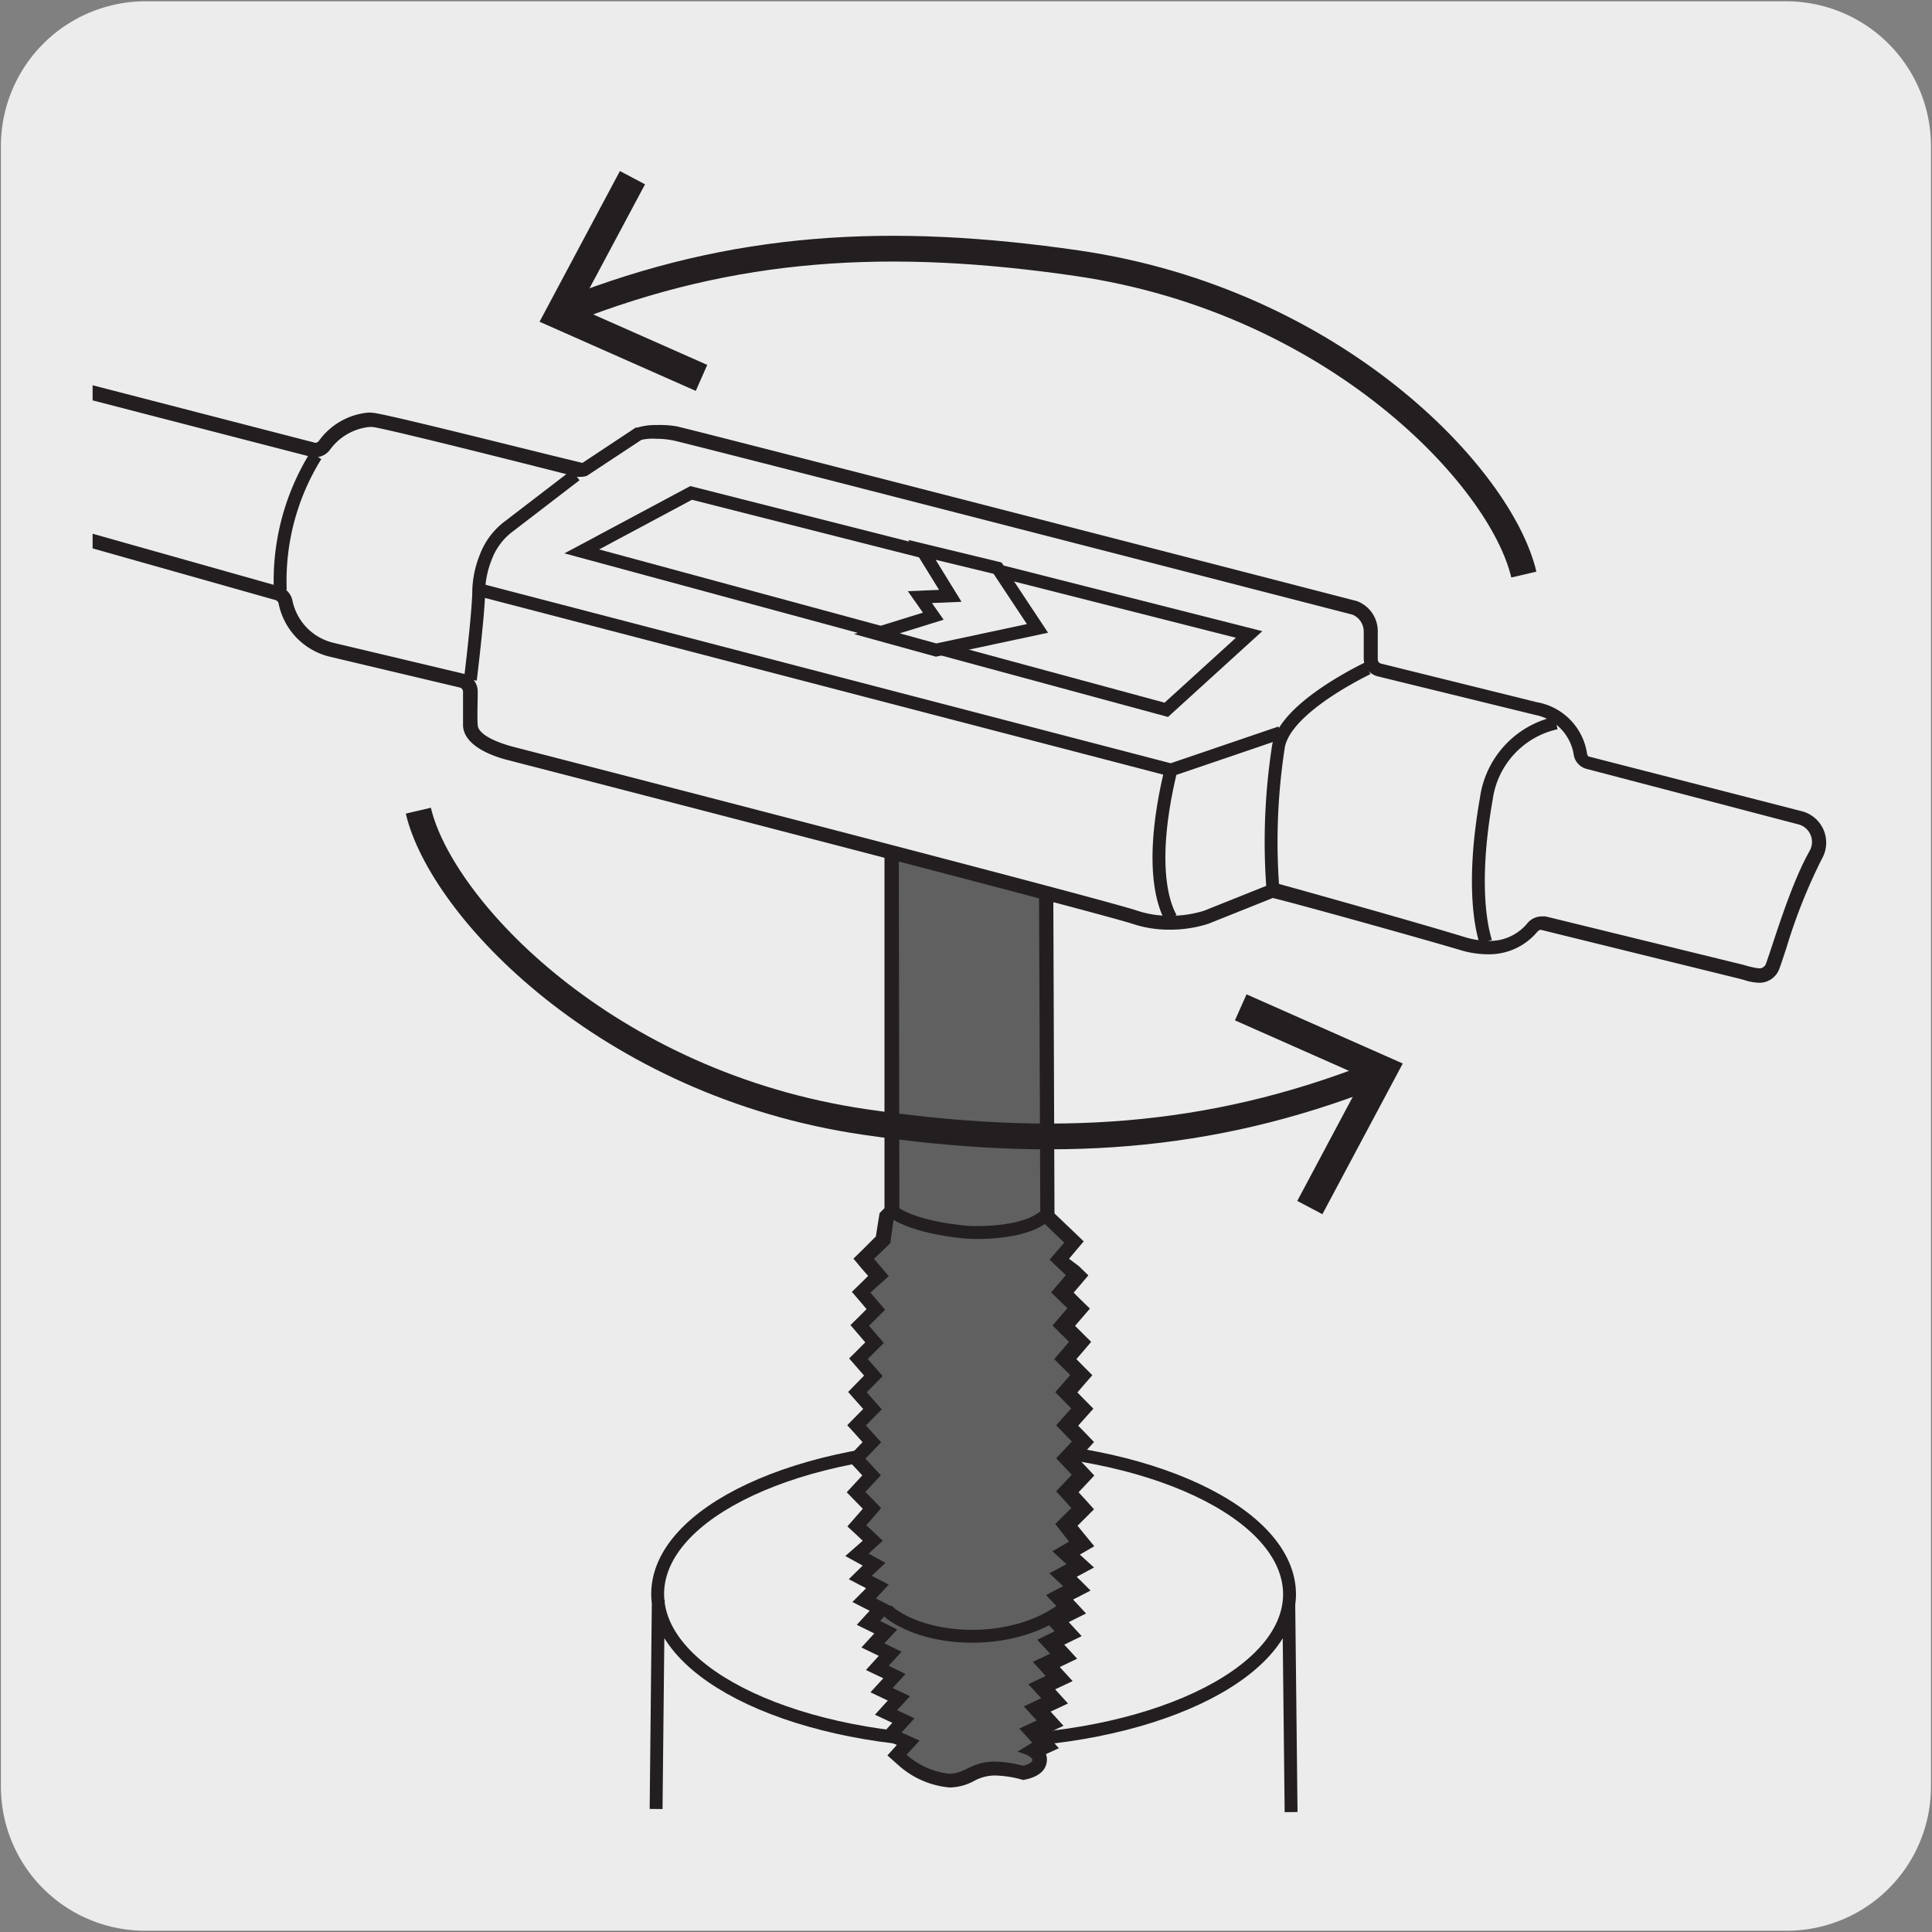 <svg xmlns="http://www.w3.org/2000/svg" xmlns:xlink="http://www.w3.org/1999/xlink" viewBox="0 0 150 150"><rect x="0" y="0" width="150" height="150" fill="#808080" stroke="none"/><defs><style>.cls-1,.cls-10,.cls-12,.cls-14,.cls-16,.cls-4,.cls-5{fill:none;}.cls-2,.cls-9{fill:#edecec;}.cls-3{clip-path:url(#clip-path);}.cls-10,.cls-4,.cls-9{stroke:#231f20;}.cls-14,.cls-5{stroke:#fff;}.cls-6{fill:#606060;}.cls-7{fill:#231f20;}.cls-8{fill:#fff;}.cls-10,.cls-12,.cls-14{stroke-miterlimit:10;}.cls-10{stroke-width:2px;}.cls-11{clip-path:url(#clip-path-2);}.cls-12,.cls-16{stroke:#939598;}.cls-13{fill:#939598;}.cls-15{clip-path:url(#clip-path-3);}.cls-16{stroke-linecap:round;stroke-linejoin:round;}.cls-17{clip-path:url(#clip-path-4);}</style><clipPath id="clip-path"><rect class="cls-1" x="7.19" y="11.96" width="135.61" height="130.18"/></clipPath><clipPath id="clip-path-2"><rect class="cls-1" x="-346.32" y="177.08" width="148.27" height="141.83"/></clipPath><clipPath id="clip-path-3"><rect class="cls-1" x="-175.55" y="176.74" width="148.27" height="141.83"/></clipPath><clipPath id="clip-path-4"><rect class="cls-1" x="-5.54" y="177.15" width="148.27" height="141.83"/></clipPath></defs><title>11423-02 </title><g id="Capa_2" data-name="Capa 2"><path class="cls-2" d="M11.32.1H138.64a11.25,11.25,0,0,1,11.28,11.21v127.4a11.19,11.19,0,0,1-11.2,11.19H11.27A11.19,11.19,0,0,1,.07,138.71h0V11.34A11.24,11.24,0,0,1,11.32.1Z"/></g><g id="Capa_3" data-name="Capa 3"><g class="cls-3"><path class="cls-4" d="M51.11,124.2l-.17,16.25m49.12-16,.18,16.24m-.12-16.93c0,6.33-11,11.47-24.53,11.47s-24.53-5.14-24.53-11.47,11-11.46,24.53-11.46S100.12,117.46,100.12,123.79Z"/><path class="cls-5" d="M81,119.63c3.14,1.81,3.14,4.74,0,6.55a12.5,12.5,0,0,1-11.33,0c-3.14-1.81-3.14-4.74,0-6.55A12.53,12.53,0,0,1,81,119.63Z"/><path class="cls-6" d="M73.66,138.25A6.47,6.47,0,0,1,70,136.64l-.41-.37.87-1-1.36-.63,1-1.09L68.74,133l1-1.1-1.35-.64,1-1.09-1.35-.64,1-1.09-1.35-.65,1-1.09L67.44,126l1-1.08-1.34-.68,1.06-1.07-1.34-.7,1.08-1.06-1.33-.74,1.23-1.11-1.24-1.15,1.18-1.34-1.24-1.28,1.2-1.3-1.2-1.29,1.22-1.28-1.18-1.32,1.23-1.26L66.64,108l1.25-1.25-1.16-1.34L68,104.2l-1.15-1.34,1.26-1.24-1.15-1.34,1.26-1.23L67.05,97.7l1.64-1.58.09-1.52.61-.75-.17-30.34,12,3,.1,28.13L83,96.06l.38.36-1.15,1.34L83.51,99l-1.14,1.34,1.25,1.24-1.14,1.34,1.25,1.24-1.16,1.34,1.24,1.24-1.16,1.34,1.24,1.26-1.18,1.31,1.23,1.27-1.19,1.3L84,114.5l-1.21,1.29,1.19,1.32-1.27,1.25,1.21,1.48-1.21.7,1.1,1-1.34.71,1.08,1.07-1.34.68,1,1.08-1.34.67,1,1.09-1.34.65,1,1.1-1.34.64,1,1.08-1.35.64,1,1.09-1.35.64,1,1.1-1.36.63,1,1.1-.92.42a.8.8,0,0,1,.35.68c0,.64-.81.88-1.14,1a12.93,12.93,0,0,0-2.31-.3,4,4,0,0,0-1.9.47,3.46,3.46,0,0,1-1.66.46"/><path class="cls-7" d="M68.67,62.8v31l-.12.12-.26.27-.06.37L68,96l-1,1-.74.72.66.79.48.55-.52.52-.74.72.67.78.47.56-.52.52-.73.72.67.78.48.56-.52.52-.73.73.68.78.48.55-.52.53-.72.74.68.77.49.55-.51.52-.73.74.7.77.49.55-.51.53-.72.75.71.76.5.54-.5.54-.71.77.73.75.52.53-.49.56-.71.81.79.73.4.38-.21.19-1.14,1,1.35.74h0l-1.08,1.06,1.34.7h0l-1.06,1.07,1.34.68-1,1.09,1.36.67-1,1.09,1.35.65-1,1.1,1.35.64-1,1.09,1.35.64-1,1.1,1.35.63-1,1.1,1.35.62-.73.81.83.74a6.86,6.86,0,0,0,4,1.75,4.09,4.09,0,0,0,1.9-.51,3.38,3.38,0,0,1,1.65-.42,8.53,8.53,0,0,1,1.92.28l.25.07.26-.06c1-.23,1.55-.76,1.57-1.48a1.16,1.16,0,0,0-.07-.47l1-.46-1-1.11,1.36-.63-1-1.1,1.35-.63-1-1.1,1.36-.64-1-1.09,1.35-.65-1-1.09,1.35-.66-1-1.09,1.34-.67-1-1.08h0l1.35-.7-1.07-1.07h0l1.34-.72-1.1-1h0l1.12-.65-.82-1-.48-.59.53-.53.75-.75-.7-.78-.5-.54.51-.54.71-.76-.71-.76-.51-.53.5-.54.7-.77-.72-.75-.51-.52.49-.55.69-.77-.73-.74-.51-.52.48-.56.68-.78-.73-.73-.51-.52.48-.55.67-.79-.73-.72-.52-.52.48-.56.67-.78-.74-.72-.52-.52.48-.56.66-.78-.74-.72L83,97.73l.47-.56.67-.79-.75-.72-1.52-1.45L81.77,67v-.86l-.83-.21L70.05,63.15Zm1.11,1.42L80.66,67l.11,27.7,1.86,1.78L81.49,97.8,82.75,99l-1.14,1.34,1.26,1.23-1.15,1.34L83,104.18l-1.15,1.34,1.24,1.24-1.16,1.33,1.24,1.26L82,110.66l1.22,1.26L82,113.22l1.21,1.28L82,115.78l1.18,1.3-1.25,1.24L83,119.69l-1.29.75,1.09,1-1.32.71,1.06,1-1.33.69,1,1.06-1.33.67,1,1.08-1.35.66,1,1.08-1.34.64,1,1.09-1.35.64,1,1.09-1.35.63,1,1.1-1.35.62,1,1.1L79,136c2.3.67.44,1.09.44,1.09a9.57,9.57,0,0,0-2.19-.32c-1.87,0-2.27.94-3.55.94a5.92,5.92,0,0,1-3.31-1.47l1-1.1L70,134.51l1-1.1-1.35-.63,1-1.09-1.35-.63,1-1.09L69,129.33l1-1.09-1.34-.65,1-1.08-1.33-.66,1-1.07-1.33-.68,1-1.07-1.32-.69,1.07-1-1.31-.72,1.1-1-1.28-1.2,1.15-1.33-1.22-1.26,1.2-1.29-1.2-1.29,1.22-1.27-1.18-1.31,1.23-1.25-1.17-1.32,1.24-1.26-1.16-1.33,1.25-1.24-1.15-1.34,1.25-1.24-1.14-1.33L69,99.08l-1.14-1.34,1.26-1.22.26-1.84.45-.44Z"/><path class="cls-4" d="M69.23,94c1.77,1.41,6,1.68,6,1.68s4.33.25,6-1.38"/><path class="cls-2" d="M136.55,75.7a3.34,3.34,0,0,1-1-.19l-15.71-3.82h-.09A.93.93,0,0,0,119,72a4.24,4.24,0,0,1-3.43,1.55,7.15,7.15,0,0,1-2.1-.35c-3.62-1.11-11.9-3.42-14.13-4l-.86-.5.21.51-5,2a9,9,0,0,1-2.86.44,8.53,8.53,0,0,1-2.7-.43c-2.62-.87-47.91-12.56-48.37-12.68-.72-.17-3.14-.83-3.25-2.19,0-.6,0-1.75,0-2.62a.87.87,0,0,0-.68-.87l-10.1-2.39a4.75,4.75,0,0,1-3.57-3.75,1,1,0,0,0-.69-.67L-14.9,35.78a1.59,1.59,0,0,1-1-.8A2,2,0,0,1-16,33.41c.14-.44.26-1,.39-1.56s.29-1.24.47-1.88.52-1.6.78-2.32.42-1.18.53-1.6.77-.51,1-.51a8.52,8.52,0,0,1,1.69.21l35.43,9.16h.11a.93.93,0,0,0,.8-.32,4.8,4.8,0,0,1,3.42-2l.53,0c2.17.4,15.66,3.82,15.8,3.86l4.58-2.76A3.94,3.94,0,0,1,51,33.51a7.12,7.12,0,0,1,1.44.15C54,34,103,46.65,105.12,47.19a2,2,0,0,1,1.3,1.83v2.11a.88.88,0,0,0,.67.86l12.25,3a4.23,4.23,0,0,1,3.34,3.53.82.82,0,0,0,.56.64l16.51,4.23a2,2,0,0,1,1.32,1.14,2,2,0,0,1-.1,1.76,44.79,44.79,0,0,0-2.84,7.16l-.49,1.45a1.08,1.08,0,0,1-1.09.76"/><path class="cls-7" d="M-12.87,25c-1,0-1.39.51-1.5.93s-.31.95-.52,1.56-.55,1.55-.78,2.35c-.19.64-.35,1.29-.48,1.9s-.25,1.09-.39,1.51a2.56,2.56,0,0,0,.11,2A2.15,2.15,0,0,0-15,36.31L21.32,46.57a.4.4,0,0,1,.3.23,5.32,5.32,0,0,0,4,4.19l10.08,2.39a.33.33,0,0,1,.25.32c0,.89,0,2,0,2.68.13,1.67,2.61,2.43,3.67,2.68.44.12,45.72,11.8,48.32,12.67a9,9,0,0,0,2.88.45,9.71,9.71,0,0,0,3-.46l5-2c1.91.46,10.67,2.9,14.42,4a7.51,7.51,0,0,0,2.26.37,4.88,4.88,0,0,0,3.86-1.75.39.39,0,0,1,.27-.15L135.1,76l.33.09a4,4,0,0,0,1.12.21,1.64,1.64,0,0,0,1.61-1.12c.15-.4.31-.91.51-1.5a43,43,0,0,1,2.78-7,2.52,2.52,0,0,0-1.57-3.7l-16.51-4.24c-.07,0-.13-.12-.15-.22a4.77,4.77,0,0,0-3.89-4l-12.11-3a.33.33,0,0,1-.25-.32V49a2.49,2.49,0,0,0-1.62-2.33c-2.18-.57-51.28-13.24-52.82-13.57A7.58,7.58,0,0,0,51,33a4.79,4.79,0,0,0-1.52.2l-.14,0-.12.09-4,2.65c-3.45-.82-14-3.5-16-3.85a3.15,3.15,0,0,0-.61-.06,5.33,5.33,0,0,0-3.86,2.21.35.35,0,0,1-.27.14L-11,25.21A9.86,9.86,0,0,0-12.87,25m0,1.11a8.72,8.72,0,0,1,1.55.19l35.43,9.16a1.41,1.41,0,0,0,.35.05,1.47,1.47,0,0,0,1.13-.55,4.33,4.33,0,0,1,3-1.8,2.12,2.12,0,0,1,.42,0c2,.36,13.47,3.27,15.76,3.86a2.09,2.09,0,0,0,.34,0,1.44,1.44,0,0,0,.46-.08l4.23-2.79A4.14,4.14,0,0,1,51,34.07a6.27,6.27,0,0,1,1.33.14C53.84,34.53,105,47.72,105,47.72a1.42,1.42,0,0,1,.88,1.3v2.11A1.43,1.43,0,0,0,107,52.52l12.25,3a3.73,3.73,0,0,1,2.94,3.12,1.37,1.37,0,0,0,1,1.06L139.61,64a1.41,1.41,0,0,1,.88,2.08c-1.48,2.62-2.72,6.9-3.37,8.71a.54.54,0,0,1-.57.39,6.86,6.86,0,0,1-1.19-.27L120,71.15l-.31,0a1.44,1.44,0,0,0-1.12.55,3.76,3.76,0,0,1-3,1.35,6.68,6.68,0,0,1-1.93-.32c-3.69-1.13-12.2-3.51-14.26-4.08a1.57,1.57,0,0,0-.37-.05,1.4,1.4,0,0,0-.53.11l-5,2a8.76,8.76,0,0,1-2.64.39,7.89,7.89,0,0,1-2.53-.39C85.66,69.79,39.92,58,39.92,58s-2.75-.65-2.83-1.7c-.05-.59,0-1.72,0-2.57A1.42,1.42,0,0,0,36,52.31l-10.1-2.4A4.25,4.25,0,0,1,22.7,46.6a1.45,1.45,0,0,0-1.08-1.09L-14.75,35.25c-.78-.22-1-.9-.74-1.68s.5-2.18.88-3.45c.43-1.47,1.06-3,1.3-3.92,0-.08.2-.11.44-.11"/><path class="cls-4" d="M37.17,45.78l53.74,14m0,11.5c-.57-1-1.77-4.17,0-11.5l8.51-2.9m-.61,11.9a48.3,48.3,0,0,1,.43-10.7c.32-2.63,5-5.23,6.94-6.19m-61.49-15-5.12,3.93A5.32,5.32,0,0,0,37.7,43.3a7.49,7.49,0,0,0-.53,2.48c0,1.42-.44,5.23-.65,7m-12-17.4a18.42,18.42,0,0,0-2.76,10.44"/><polygon class="cls-8" points="96.98 49.26 90.55 55.11 45.17 42.81 53.66 38.27 96.98 49.26"/><polygon class="cls-9" points="96.98 49.26 90.55 55.11 45.17 42.81 53.66 38.27 96.98 49.26"/><polygon class="cls-2" points="68.08 49.2 72.46 47.84 71.42 46.36 73.78 46.26 71.58 42.69 77.45 44.11 80.55 48.79 72.68 50.47 68.08 49.2"/><polygon class="cls-4" points="68.08 49.2 72.46 47.84 71.42 46.36 73.78 46.26 71.58 42.69 77.45 44.11 80.55 48.79 72.68 50.47 68.08 49.2"/><path class="cls-4" d="M120.82,56.13A7,7,0,0,0,115.4,62c-.93,5.25-.7,9-.05,11.12"/><path class="cls-1" d="M13.22,28.94l.93,90.27,52.21,3.58,2.82,2.51c3.09,2.27,9.33,2.44,13.12-.2l2.32-2.19,48.32-3.49V28.94Z"/><path class="cls-10" d="M32.48,62.94c1.76,7.54,14.62,21.24,34.66,24.17,14.61,2.13,26.7,1.4,39.55-3.64"/><polygon class="cls-7" points="102.67 94.27 100.72 93.24 105.84 83.63 95.88 79.22 96.78 77.2 108.91 82.57 102.67 94.27"/><path class="cls-10" d="M118.31,44.61c-1.76-7.54-14.62-21.24-34.65-24.17C69.05,18.31,57,19,44.11,24.08"/><polygon class="cls-7" points="48.13 13.28 50.08 14.31 44.95 23.92 54.91 28.33 54.02 30.35 41.89 24.98 48.13 13.28"/><path class="cls-4" d="M82.54,124.87l-.24.23c-3.79,2.65-10,2.46-13.12.2l-.3-.27"/></g><g class="cls-11"><path class="cls-4" d="M61.57,130c5.26,35.11-10.52,74.34-10.52,74.34C40.32,241-22,263.79-94,255.89c-21.37-2.34-39.12-6.33-56.68-12.91,0,0-9-5-13.94-2.56-6.19,3.08-66.7,35.44-66.7,35.44"/><path class="cls-12" d="M-207.57,90a59.1,59.1,0,0,0-4,14.12c-4.34,39.66,53.21,78.51,128.56,86.77s140-17.19,144.3-56.84l.22-13.7"/><path class="cls-13" d="M-208.33,94.51c-4.35,39.65,52.49,78.42,127,86.59s138.36-17.36,142.7-57S8.84,45.65-65.63,37.49s-138.35,17.36-142.7,57"/><path class="cls-14" d="M-208.33,94.51c-4.35,39.65,52.49,78.42,127,86.59s138.36-17.36,142.7-57S8.84,45.65-65.63,37.49-204,54.85-208.33,94.51Z"/></g><g class="cls-15"><path class="cls-16" d="M103.37,210.29h0m0-212.79h0"/><path class="cls-4" d="M232.34,129.64C237.6,164.75,221.82,204,221.82,204c-10.73,36.68-73.08,59.47-145.06,51.57-21.37-2.34-39.12-6.33-56.68-12.92,0,0-9-5-13.94-2.55-6.19,3.08-66.7,35.43-66.7,35.43"/><path class="cls-12" d="M-36.8,89.7a59.1,59.1,0,0,0-4,14.12c-4.34,39.66,53.21,78.51,128.56,86.77s140-17.19,144.3-56.85l.22-13.69"/><path class="cls-13" d="M-37.56,94.17c-4.35,39.65,52.49,78.42,127,86.59s138.36-17.36,142.7-57-52.49-78.43-127-86.59-138.35,17.36-142.7,57"/><path class="cls-14" d="M-37.56,94.17c-4.35,39.65,52.49,78.42,127,86.59s138.36-17.36,142.7-57-52.49-78.43-127-86.59S-33.21,54.51-37.56,94.17Z"/></g><g class="cls-17"><path class="cls-4" d="M402.35,130c5.26,35.11-10.52,74.35-10.52,74.35C381.1,241.07,318.75,263.86,246.77,256c-21.37-2.34-39.12-6.33-56.68-12.92,0,0-9-5-13.93-2.55-6.2,3.07-66.71,35.43-66.71,35.43"/><path class="cls-12" d="M133.21,90.11a59.91,59.91,0,0,0-4,14.12c-4.34,39.66,53.21,78.5,128.56,86.77s140-17.19,144.3-56.85l.23-13.7"/><path class="cls-13" d="M132.45,94.58c-4.35,39.65,52.49,78.42,127,86.58s138.36-17.36,142.71-57-52.5-78.43-127-86.6-138.36,17.37-142.71,57"/><path class="cls-14" d="M132.45,94.58c-4.35,39.65,52.49,78.42,127,86.58s138.36-17.36,142.71-57-52.5-78.43-127-86.6S136.8,54.92,132.45,94.58Z"/></g></g></svg>